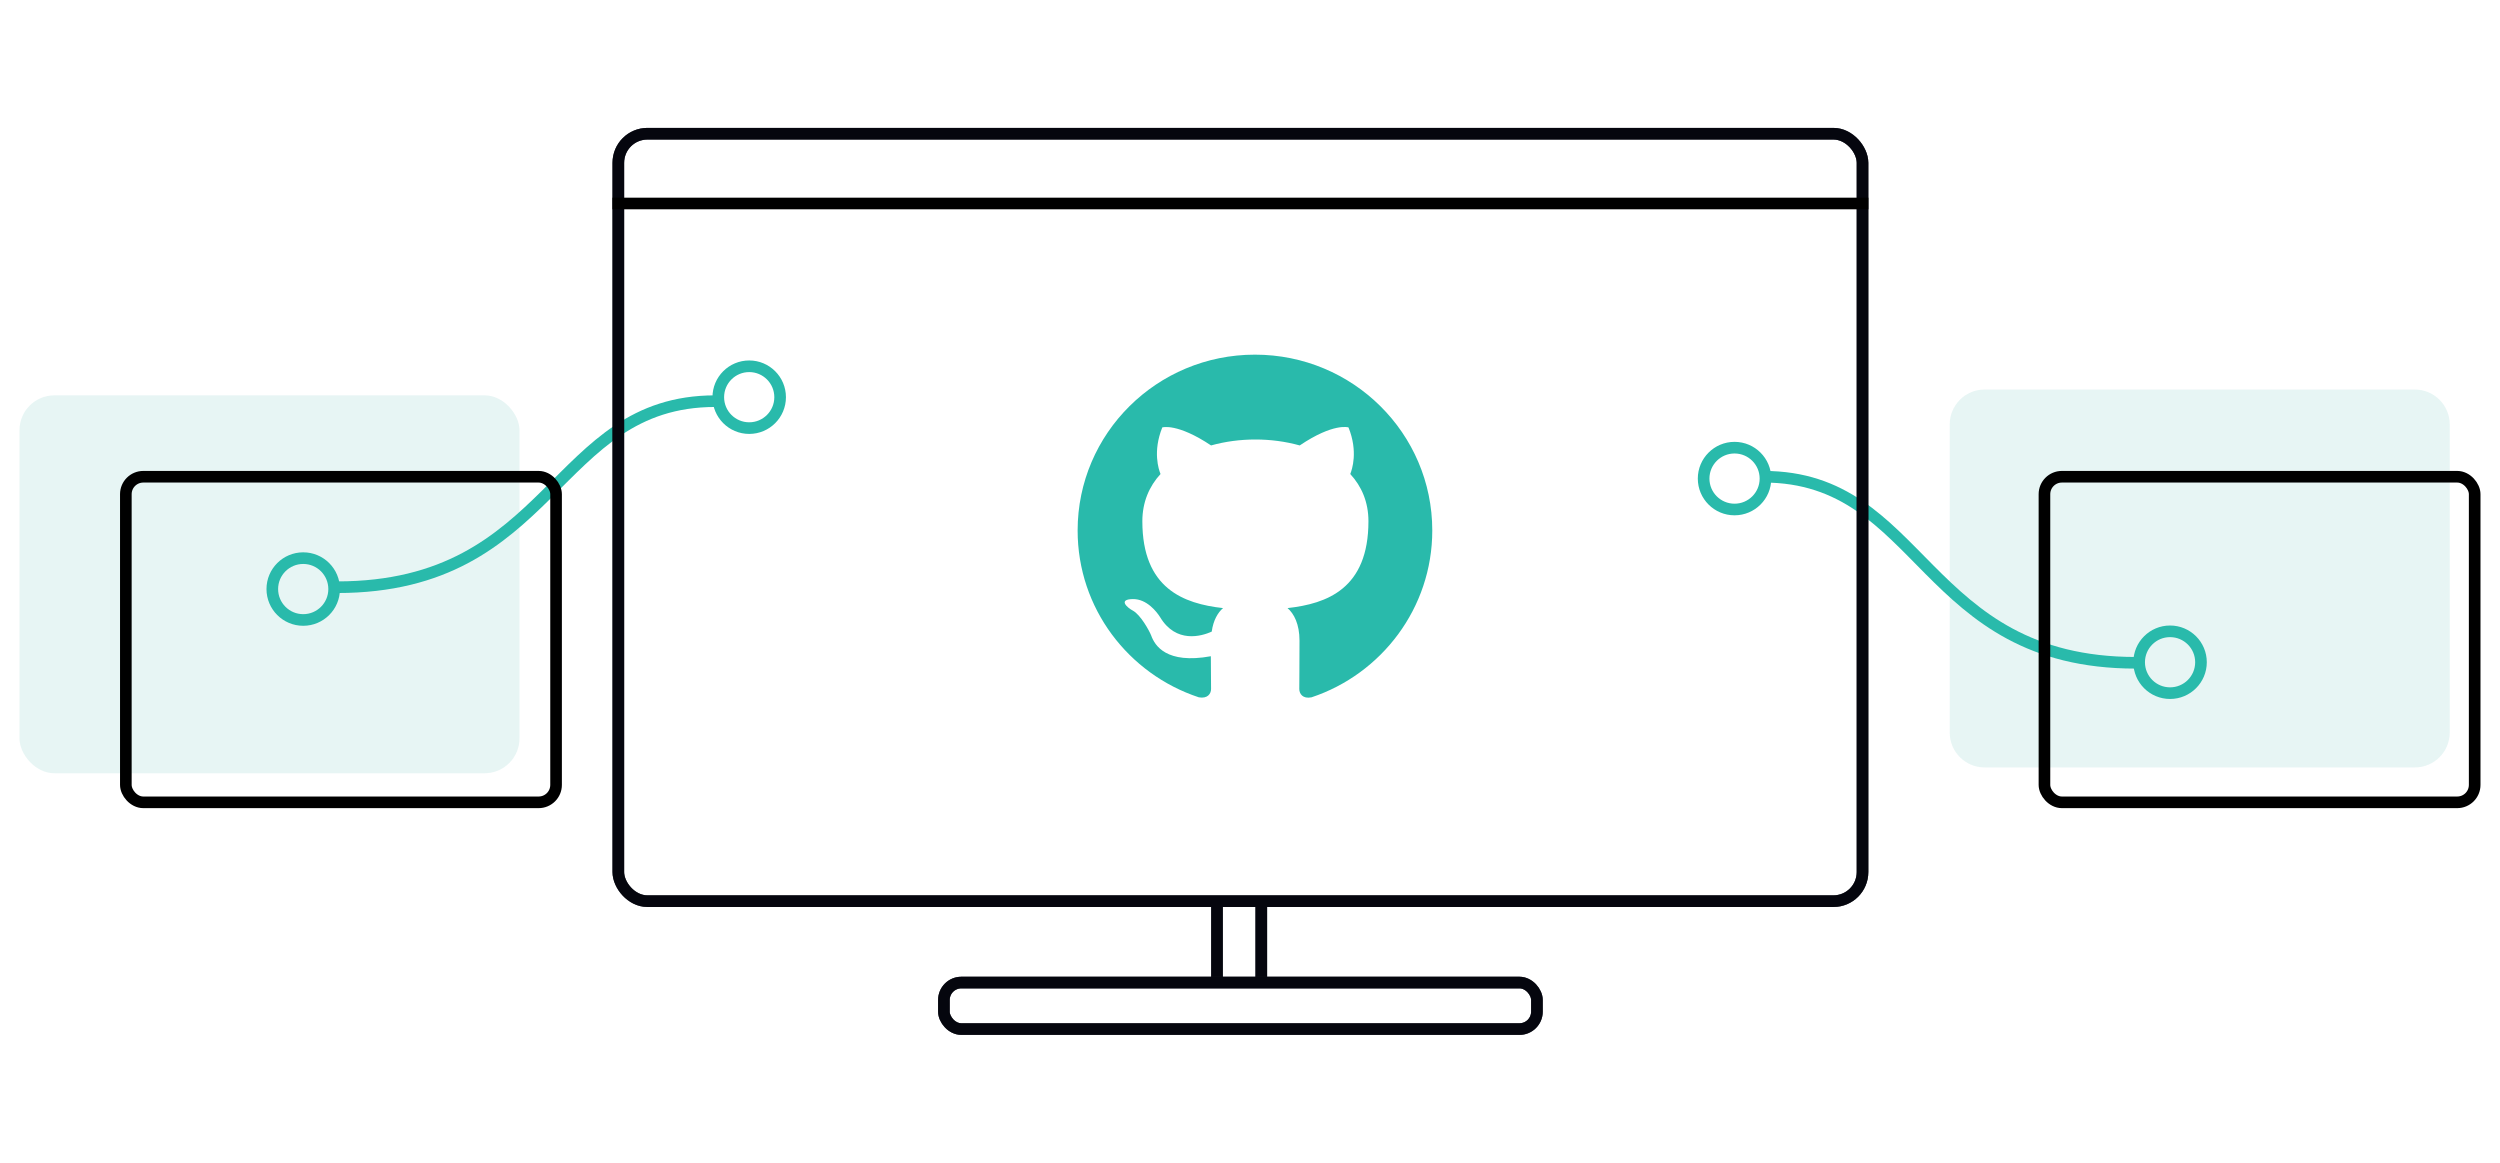 <svg width="430" height="200" viewBox="0 0 430 200" fill="none" xmlns="http://www.w3.org/2000/svg">
<rect x="3.352" y="68" width="86" height="65" rx="6" fill="#87D0C9" fill-opacity="0.2"/>
<path d="M335.352 73C335.352 69.686 338.038 67 341.352 67H415.352C418.665 67 421.352 69.686 421.352 73V126C421.352 129.314 418.665 132 415.352 132H341.352C338.038 132 335.352 129.314 335.352 126V73Z" fill="#87D0C9" fill-opacity="0.2"/>
<circle cx="128.864" cy="68.317" r="5.318" stroke="#29BAAB" stroke-width="2"/>
<circle cx="52.154" cy="101.318" r="5.318" stroke="#29BAAB" stroke-width="2"/>
<path d="M58 101C95.353 101 95.059 69 123 69" stroke="#29BAAB" stroke-width="2"/>
<circle cx="298.341" cy="82.317" r="5.318" stroke="#29BAAB" stroke-width="2"/>
<circle cx="373.251" cy="113.905" r="5.318" stroke="#29BAAB" stroke-width="2"/>
<path d="M367.352 114C330.573 114 330.863 82 303.352 82" stroke="#29BAAB" stroke-width="2"/>
<rect x="106.352" y="23" width="214" height="132" rx="5" stroke="#0F1229" stroke-width="2"/>
<rect x="106.352" y="23" width="214" height="132" rx="5" stroke="black" stroke-opacity="0.2" stroke-width="2"/>
<rect x="106.352" y="23" width="214" height="132" rx="5" stroke="black" stroke-opacity="0.2" stroke-width="2"/>
<rect x="106.352" y="23" width="214" height="132" rx="5" stroke="black" stroke-opacity="0.2" stroke-width="2"/>
<rect x="106.352" y="23" width="214" height="132" rx="5" stroke="black" stroke-opacity="0.2" stroke-width="2"/>
<rect x="106.352" y="23" width="214" height="132" rx="5" stroke="black" stroke-opacity="0.2" stroke-width="2"/>
<path fill-rule="evenodd" clip-rule="evenodd" d="M215.852 61C199 61 185.352 74.535 185.352 91.246C185.352 104.63 194.082 115.935 206.206 119.942C207.731 120.207 208.303 119.299 208.303 118.506C208.303 117.787 208.265 115.405 208.265 112.872C200.602 114.271 198.619 111.02 198.009 109.318C197.666 108.449 196.179 105.764 194.883 105.046C193.815 104.479 192.29 103.08 194.845 103.042C197.247 103.004 198.962 105.235 199.534 106.142C202.279 110.717 206.663 109.432 208.417 108.638C208.684 106.672 209.485 105.348 210.362 104.592C203.575 103.836 196.484 101.227 196.484 89.658C196.484 86.369 197.666 83.647 199.61 81.53C199.305 80.773 198.238 77.673 199.915 73.514C199.915 73.514 202.47 72.72 208.303 76.615C210.743 75.934 213.335 75.594 215.928 75.594C218.52 75.594 221.113 75.934 223.553 76.615C229.386 72.683 231.94 73.514 231.94 73.514C233.618 77.673 232.55 80.773 232.245 81.53C234.19 83.647 235.372 86.331 235.372 89.658C235.372 101.265 228.242 103.836 221.456 104.592C222.562 105.537 223.515 107.352 223.515 110.188C223.515 114.233 223.477 117.485 223.477 118.506C223.477 119.299 224.048 120.245 225.573 119.942C237.621 115.935 246.352 104.592 246.352 91.246C246.352 74.535 232.703 61 215.852 61Z" fill="#29BAAB"/>
<line x1="216.941" y1="155.843" x2="216.941" y2="168.534" stroke="#0F1229" stroke-width="2"/>
<line x1="216.941" y1="155.843" x2="216.941" y2="168.534" stroke="black" stroke-opacity="0.2" stroke-width="2"/>
<line x1="216.941" y1="155.843" x2="216.941" y2="168.534" stroke="black" stroke-opacity="0.2" stroke-width="2"/>
<line x1="216.941" y1="155.843" x2="216.941" y2="168.534" stroke="black" stroke-opacity="0.2" stroke-width="2"/>
<line x1="216.941" y1="155.843" x2="216.941" y2="168.534" stroke="black" stroke-opacity="0.2" stroke-width="2"/>
<line x1="216.941" y1="155.843" x2="216.941" y2="168.534" stroke="black" stroke-opacity="0.2" stroke-width="2"/>
<line x1="209.324" y1="155.843" x2="209.324" y2="168.534" stroke="#0F1229" stroke-width="2"/>
<line x1="209.324" y1="155.843" x2="209.324" y2="168.534" stroke="black" stroke-opacity="0.2" stroke-width="2"/>
<line x1="209.324" y1="155.843" x2="209.324" y2="168.534" stroke="black" stroke-opacity="0.2" stroke-width="2"/>
<line x1="209.324" y1="155.843" x2="209.324" y2="168.534" stroke="black" stroke-opacity="0.2" stroke-width="2"/>
<line x1="209.324" y1="155.843" x2="209.324" y2="168.534" stroke="black" stroke-opacity="0.2" stroke-width="2"/>
<line x1="209.324" y1="155.843" x2="209.324" y2="168.534" stroke="black" stroke-opacity="0.2" stroke-width="2"/>
<rect x="162.352" y="169" width="102" height="8" rx="3" stroke="#0F1229" stroke-width="2"/>
<rect x="162.352" y="169" width="102" height="8" rx="3" stroke="black" stroke-opacity="0.2" stroke-width="2"/>
<rect x="162.352" y="169" width="102" height="8" rx="3" stroke="black" stroke-opacity="0.2" stroke-width="2"/>
<rect x="162.352" y="169" width="102" height="8" rx="3" stroke="black" stroke-opacity="0.2" stroke-width="2"/>
<rect x="162.352" y="169" width="102" height="8" rx="3" stroke="black" stroke-opacity="0.2" stroke-width="2"/>
<rect x="162.352" y="169" width="102" height="8" rx="3" stroke="black" stroke-opacity="0.2" stroke-width="2"/>
<line x1="105.352" y1="35" x2="321.352" y2="35" stroke="black" stroke-width="2"/>
<rect x="351.645" y="82" width="74" height="56" rx="3" stroke="black" stroke-width="2"/>
<rect x="21.645" y="82" width="74" height="56" rx="3" stroke="black" stroke-width="2"/>
</svg>
